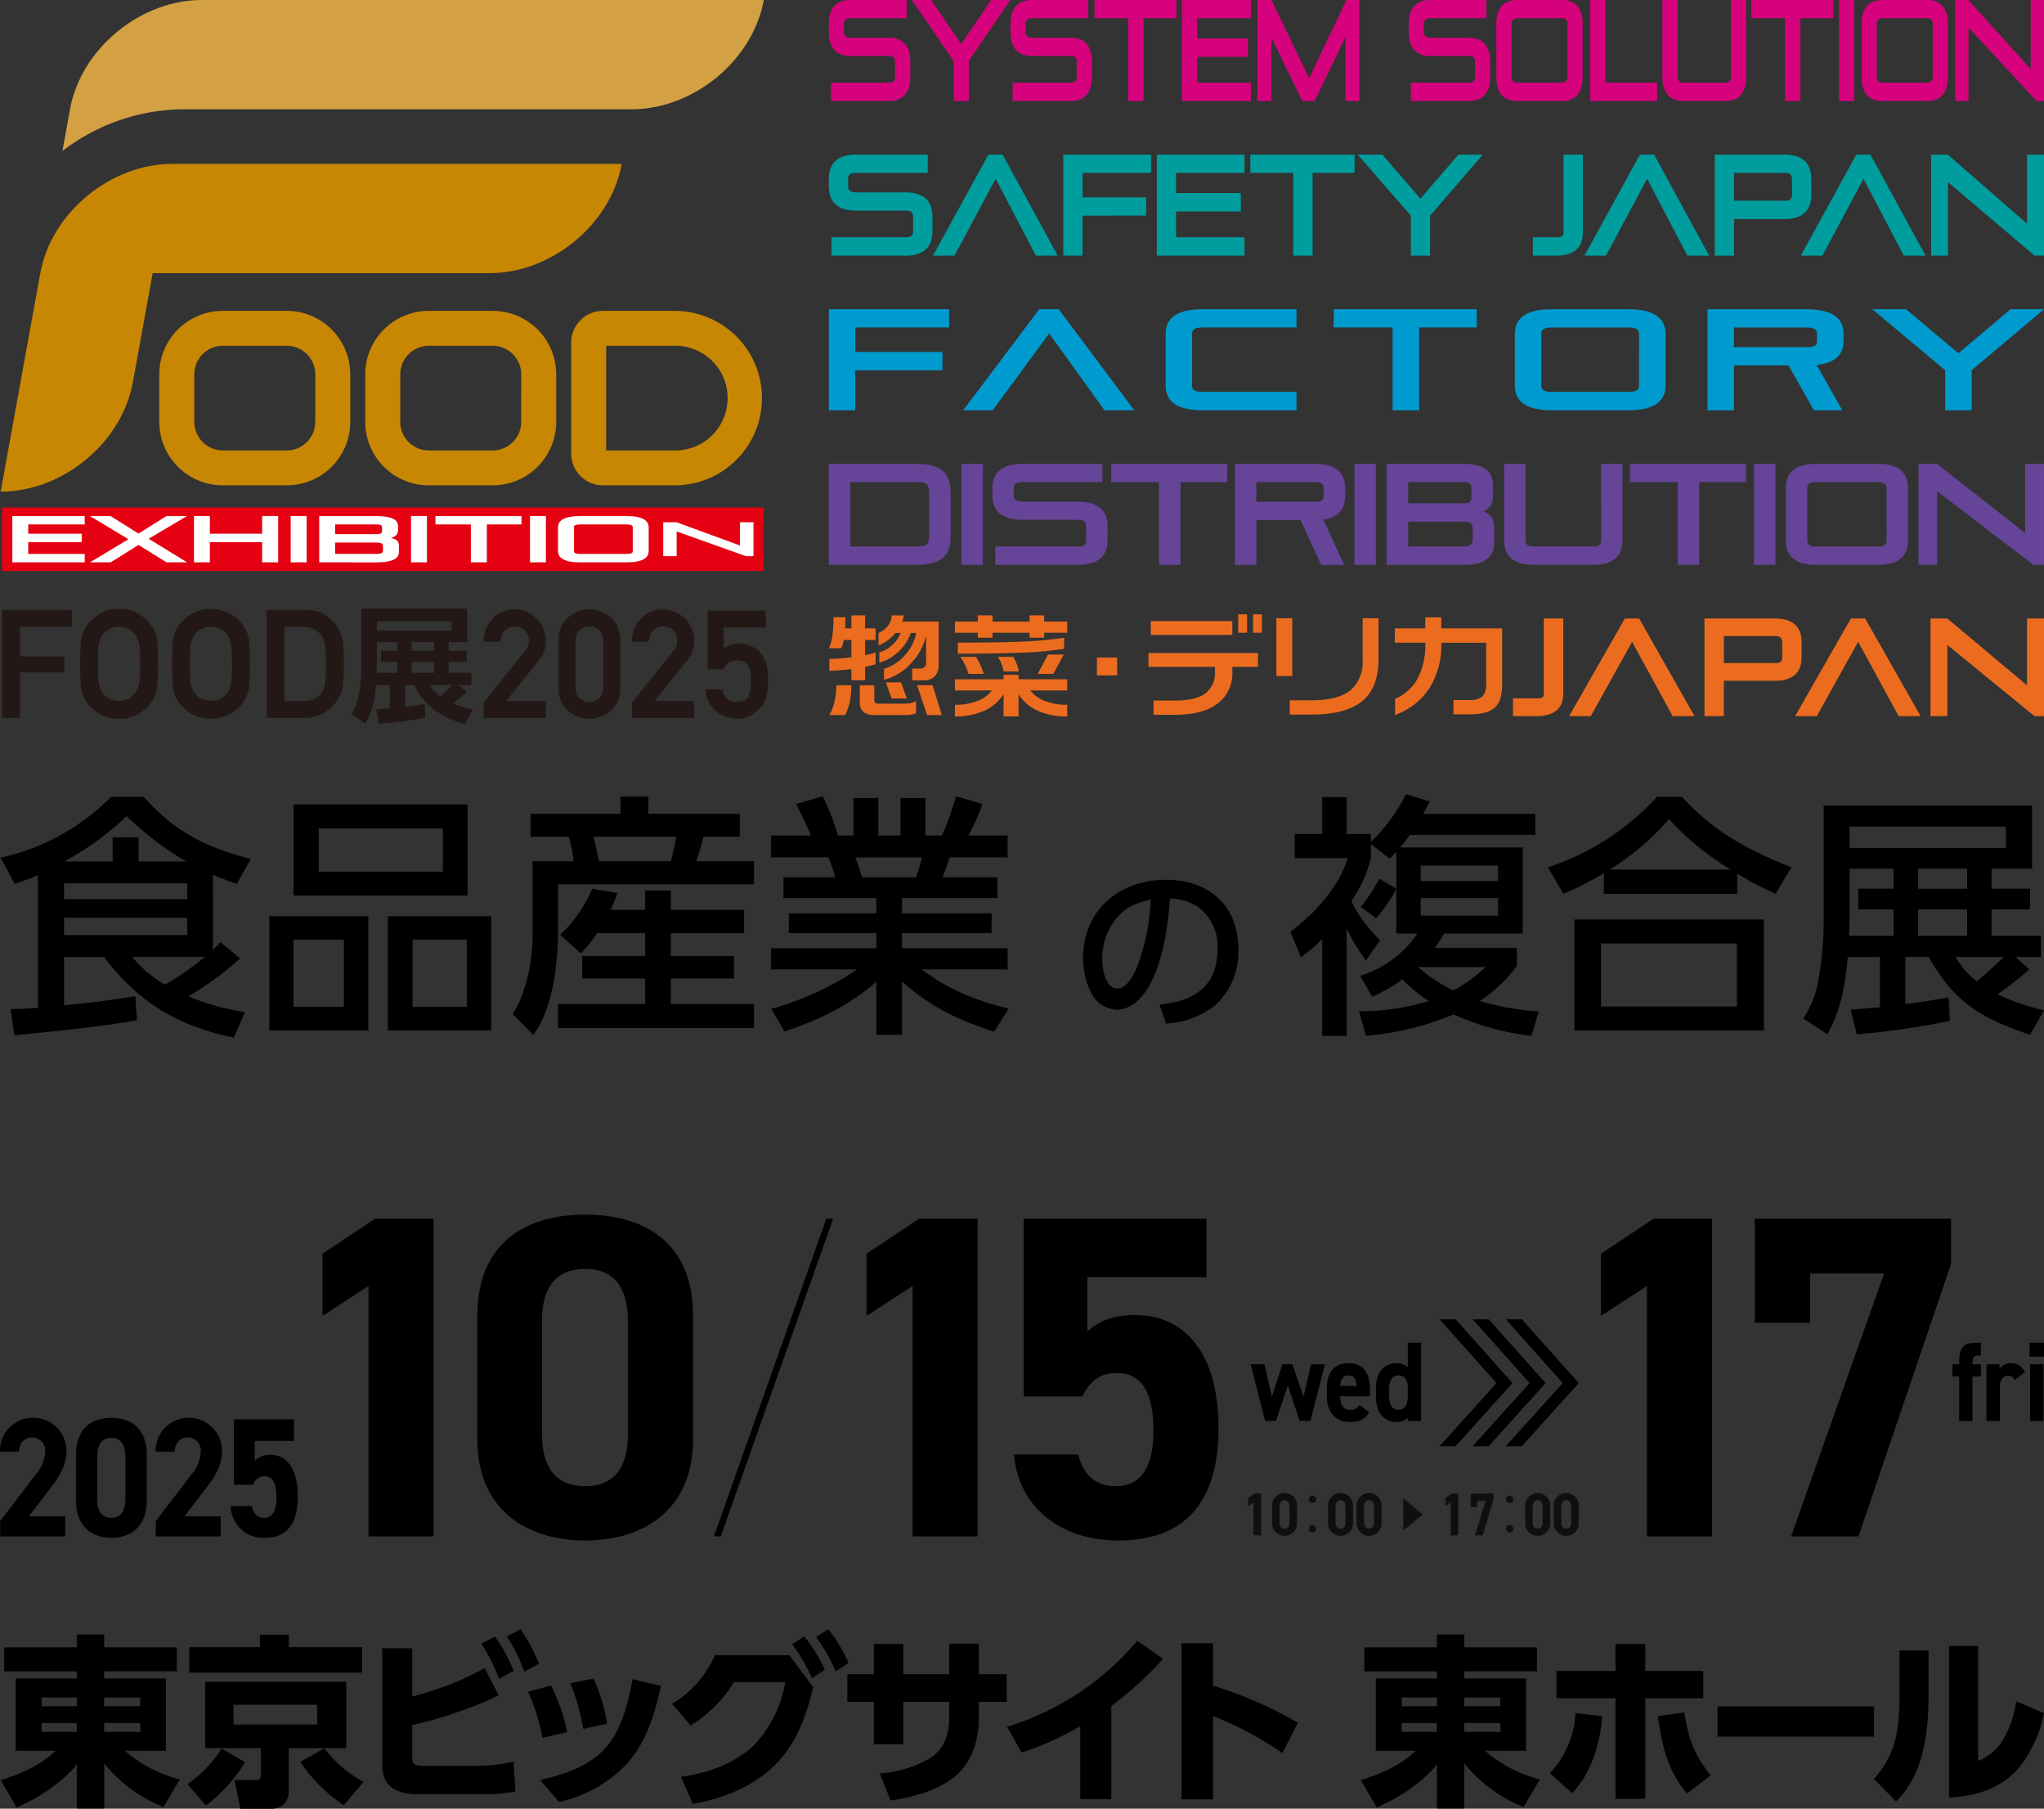 <svg xmlns="http://www.w3.org/2000/svg" xmlns:xlink="http://www.w3.org/1999/xlink" width="350.12" height="309.735" viewBox="0 0 350.12 309.735">
  <rect x="0" y="0" width="350.12" height="309.735" fill="#333333" stroke="none"/>
  <defs>
    <clipPath id="clip-path">
      <rect id="長方形_6213" data-name="長方形 6213" width="350" height="124" fill="none"/>
    </clipPath>
    <clipPath id="clip-path-2">
      <rect id="長方形_6248" data-name="長方形 6248" width="350" height="41.665"/>
    </clipPath>
    <clipPath id="clip-path-3">
      <rect id="長方形_6245" data-name="長方形 6245" width="350.12" height="55.806"/>
    </clipPath>
    <clipPath id="clip-path-4">
      <rect id="長方形_6244" data-name="長方形 6244" width="350.119" height="55.806"/>
    </clipPath>
    <clipPath id="clip-path-5">
      <rect id="長方形_6243" data-name="長方形 6243" width="56.61" height="7.33"/>
    </clipPath>
    <clipPath id="clip-path-6">
      <rect id="長方形_6247" data-name="長方形 6247" width="350" height="30.735"/>
    </clipPath>
  </defs>
  <g id="top_logo_mainLeft" transform="translate(-29.88 -96)">
    <g id="logo" transform="translate(30 96)" clip-path="url(#clip-path)">
      <path id="パス_145739" data-name="パス 145739" d="M220.68,162.562l-.066,1.91h1.075v-2.225h2.348v2.225h1.8v1.988h-1.8v2.6c.6-.12.928-.184.987-.2a5.729,5.729,0,0,0,.813-.256v2.008c-.219.066-.483.138-.79.217s-.644.157-1.009.236v2.3h-2.348v-1.91q-.768.079-1.986.188t-1.788.107v-2.047a32.022,32.022,0,0,0,3.774-.276V166.46h-1.295a4.618,4.618,0,0,1-.461,1.418h-2.106a6.985,6.985,0,0,0,.593-2,21.626,21.626,0,0,0,.2-3.318Zm1.009,11.656a13.476,13.476,0,0,1-.295,2.884,8.162,8.162,0,0,1-.78,2.215h-2.7a7.222,7.222,0,0,0,.856-2.215,12.21,12.21,0,0,0,.351-2.884Zm3.927,0v2.56q0,.591.7.59h4.541a4.655,4.655,0,0,0,1.053-.1,3.534,3.534,0,0,0,.856-.334V179a4.519,4.519,0,0,1-1.864.315h-5.441a2.557,2.557,0,0,1-1.646-.492,1.932,1.932,0,0,1-.681-1.594v-3.013Zm5.023-11.971a1.888,1.888,0,0,1-.059.483,4.925,4.925,0,0,1-.2.581h6.253v7.343a2.728,2.728,0,0,1-.691,2.058,2.542,2.542,0,0,1-1.832.66h-2v-2.008h1.426a.966.966,0,0,0,.669-.247.816.816,0,0,0,.274-.64v-4.745a10.1,10.1,0,0,1-2.611,4.755,9.317,9.317,0,0,1-4.585,2.805V171.4a7.563,7.563,0,0,0,3.642-2.4,7.651,7.651,0,0,0,1.865-3.741h-.944a7.342,7.342,0,0,1-1.909,3.031,7.854,7.854,0,0,1-3.466,2.067v-1.772a5.63,5.63,0,0,0,2.292-1.318,5.036,5.036,0,0,0,1.349-2.008h-.854a7.494,7.494,0,0,1-1.3,1.23,6.616,6.616,0,0,1-1.623.9v-2.107a4.146,4.146,0,0,0,1.635-1.269,2.844,2.844,0,0,0,.625-1.763Zm-.438,11.479.987,2.756H228.6l-1.009-2.756Zm5.4.492,1.579,5.1h-2.523l-1.711-5.1Z" transform="translate(-75.974 -56.869)" fill="#ec6c1f"/>
      <path id="パス_145740" data-name="パス 145740" d="M257.435,162.247v1.064h6.341v-1.064h2.5v1.064h3.95v1.909h-3.95v.848h-2.5v-.848h-6.341v.848h-2.523v-.848h-3.928v-1.909h3.928v-1.064Zm1.887,10.947v-.768h2.567v.768h8.337v1.91h-6.341a5.836,5.836,0,0,0,2.556,1.811,10.3,10.3,0,0,0,3.785.649v1.989a11.861,11.861,0,0,1-5.178-1.025,7.821,7.821,0,0,1-3.158-2.755v3.78h-2.567v-3.8a7.87,7.87,0,0,1-3.138,2.756,11.735,11.735,0,0,1-5.2,1.044v-1.989a10.472,10.472,0,0,0,3.8-.629,5.737,5.737,0,0,0,2.545-1.831h-6.341v-1.91Zm10.377-7.108v1.871a52.963,52.963,0,0,1-6.615.649q-4.113.2-11.595.2v-1.89q7.263,0,11.287-.188a64.828,64.828,0,0,0,6.922-.64m-15.117,3.269a7.846,7.846,0,0,1,.757,1.357,13.671,13.671,0,0,1,.6,1.556h-2.611a14.075,14.075,0,0,0-.582-1.506,8.877,8.877,0,0,0-.845-1.407Zm6.407,0a7.673,7.673,0,0,1,.943,2.5h-2.589a7.2,7.2,0,0,0-.361-1.3,6,6,0,0,0-.648-1.2Zm8.644-.394-1.8,3.308H265.18l1.733-3.308Z" transform="translate(-87.539 -56.869)" fill="#ec6c1f"/>
      <rect id="長方形_6204" data-name="長方形 6204" width="3.467" height="3.052" transform="translate(187.777 112.605)" fill="#ec6c1f"/>
      <path id="パス_145741" data-name="パス 145741" d="M320.65,170.973h-4.388v.885a6.4,6.4,0,0,1-2.373,5.277q-2.55,2.047-7.45,2.047h-3.67v-2.441h3.664q3.575,0,5.21-1.23a4.285,4.285,0,0,0,1.635-3.653v-.885H301.891v-2.363H320.65Zm-4.388-5.475H302.287v-2.362h13.975Zm2.523-.374h-1.515v-3.15h1.515Zm2.544,0h-1.513v-3.15h1.513Z" transform="translate(-105.294 -56.773)" fill="#ec6c1f"/>
      <path id="パス_145742" data-name="パス 145742" d="M338.269,172.908h-2.721V163h2.721Zm14.766-2.836q0,4.843-2.8,7.137T341.56,179.5h-3.73v-2.441h3.8q4.628,0,6.736-1.831a6.491,6.491,0,0,0,1.952-5.178V163h2.721Z" transform="translate(-117.033 -57.134)" fill="#ec6c1f"/>
      <path id="パス_145743" data-name="パス 145743" d="M385.088,174.261q0,2.855-1.283,3.987t-4.29,1.132h-2.765v-2.46h2.787a3.1,3.1,0,0,0,2.172-.61,2.757,2.757,0,0,0,.636-2.049v-7.146h-7.678a13.936,13.936,0,0,1-2.085,7.856,11.919,11.919,0,0,1-5.836,4.524v-2.776a7.812,7.812,0,0,0,3.8-3.346,12.6,12.6,0,0,0,1.382-6.26H366.7v-2.46h5.221v-1.888h2.743v1.89h10.421Z" transform="translate(-127.9 -57.05)" fill="#ec6c1f"/>
      <path id="パス_145744" data-name="パス 145744" d="M397.788,179.794v-3.04H401.8c.876,0,1.263-.047,1.263-.807V163.073H406.4v12.873c0,2.352-1.344,3.848-4.6,3.848Z" transform="translate(-138.742 -57.158)" fill="#ec6c1f"/>
      <path id="パス_145745" data-name="パス 145745" d="M430.284,179.794l-6.942-12.731-7.085,12.731h-3.705l9.549-16.721h2.443l9.488,16.721Z" transform="translate(-143.891 -57.158)" fill="#ec6c1f"/>
      <path id="パス_145746" data-name="パス 145746" d="M451.467,173.738v6.057h-3.319V163.074H460.18c3.339,0,4.6,1.639,4.6,4.037V169.7c0,2.4-1.262,4.038-4.6,4.038Zm10-6.555c0-.641-.325-1.093-.977-1.093h-9.019V170.7h9.039a.861.861,0,0,0,.957-.974Z" transform="translate(-156.306 -57.158)" fill="#ec6c1f"/>
      <path id="パス_145747" data-name="パス 145747" d="M489.733,179.794l-6.942-12.731-7.085,12.731H472l9.549-16.721h2.443l9.488,16.721Z" transform="translate(-164.625 -57.158)" fill="#ec6c1f"/>
      <path id="パス_145748" data-name="パス 145748" d="M525.412,179.794,510.489,167.61v12.185H507.6V163.073h2.871l13.661,11.448V163.073h2.911v16.721Z" transform="translate(-177.042 -57.158)" fill="#ec6c1f"/>
      <path id="パス_145749" data-name="パス 145749" d="M217.827,139.6V122.3H232.71c4.6,0,5.991,1.7,5.991,5.112v7.248c0,3.246-1.4,4.942-5.991,4.942Zm17.182-12.19c0-1.7-.475-1.989-2.3-1.989H221.5v11.034H232.71c1.824,0,2.3-.3,2.3-1.845Z" transform="translate(-75.974 -42.867)" fill="#664497"/>
      <rect id="長方形_6205" data-name="長方形 6205" width="3.668" height="17.301" transform="translate(164.562 79.436)" fill="#664497"/>
      <path id="パス_145750" data-name="パス 145750" d="M261.348,139.6v-3.148h14.1c1.035,0,1.439-.195,1.439-1.029v-2.482c0-.787-.427-1.056-1.439-1.056h-9.481c-3.715,0-5.135-1.7-5.135-4.2v-1.18c0-2.509,1.42-4.2,5.135-4.2h13.713v3.121H265.965c-.967,0-1.464.269-1.464,1.056v1.231c0,.735.427,1.054,1.464,1.054h9.481c3.715,0,5.132,1.7,5.132,4.2v2.41c0,2.506-1.418,4.228-5.132,4.228Z" transform="translate(-90.973 -42.868)" fill="#664497"/>
      <path id="パス_145751" data-name="パス 145751" d="M300.283,139.6V125.425h-8.175V122.3h19.863v3.121h-7.994V139.6Z" transform="translate(-101.882 -42.868)" fill="#664497"/>
      <path id="パス_145752" data-name="パス 145752" d="M339.408,139.6l-3.536-7.691h-7.565V139.6h-3.672V122.3h13.78c3.694,0,5.112,1.7,5.112,4.177v1.253c0,2.065-.9,3.711-3.737,4.128l3.557,7.742Zm.427-13.172c0-.688-.5-1.007-1.42-1.007H328.307v3.367h10.108c.968,0,1.42-.2,1.42-1.033Z" transform="translate(-113.227 -42.868)" fill="#664497"/>
      <rect id="長方形_6206" data-name="長方形 6206" width="3.668" height="17.301" transform="translate(231.882 79.436)" fill="#664497"/>
      <path id="パス_145753" data-name="パス 145753" d="M364.578,139.6V122.3H377.8c3.6,0,4.976,1.424,4.976,3.733v1.575a2.79,2.79,0,0,1-1.666,2.876c.968.271,1.868.907,1.868,2.8v2.58c0,1.967-1.127,3.736-5.134,3.736Zm14.5-13.1c0-.834-.36-1.081-1.283-1.081h-9.549v3.636H377.8c1.036,0,1.283-.294,1.283-1.253Zm.226,7c0-.931-.428-1.3-1.509-1.3h-9.549v4.256h9.593c.992,0,1.465-.347,1.465-1.231Z" transform="translate(-127.159 -42.868)" fill="#664497"/>
      <path id="パス_145754" data-name="パス 145754" d="M412.062,122.3h3.67v13.123c0,2.48-1.395,4.178-5.089,4.178H400.534c-3.693,0-5.09-1.7-5.09-4.178V122.3h3.67v13.145c0,.714.5,1.007,1.42,1.007h10.109c.924,0,1.419-.293,1.419-1.007Z" transform="translate(-137.924 -42.868)" fill="#664497"/>
      <path id="パス_145755" data-name="パス 145755" d="M436.731,139.6V125.425h-8.173V122.3h19.861v3.121h-7.993V139.6Z" transform="translate(-149.473 -42.868)" fill="#664497"/>
      <rect id="長方形_6207" data-name="長方形 6207" width="3.669" height="17.301" transform="translate(300.322 79.436)" fill="#664497"/>
      <path id="パス_145756" data-name="パス 145756" d="M474.644,139.6c-3.692,0-5.089-1.7-5.089-4.177v-8.946c0-2.482,1.4-4.177,5.089-4.177h10.741c3.694,0,5.091,1.7,5.091,4.177v8.946c0,2.48-1.4,4.177-5.091,4.177ZM486.8,126.432c0-.688-.494-1.007-1.418-1.007H474.644c-.923,0-1.42.32-1.42,1.007v9.017c0,.714.5,1.011,1.42,1.011h10.741c.925,0,1.418-.3,1.418-1.011Z" transform="translate(-163.773 -42.868)" fill="#664497"/>
      <path id="パス_145757" data-name="パス 145757" d="M524.134,139.6,507.629,127V139.6h-3.2V122.3H507.6l15.111,11.845V122.3h3.219v17.3Z" transform="translate(-175.937 -42.868)" fill="#664497"/>
      <path id="パス_145758" data-name="パス 145758" d="M218.291,58.067V54.921h12.671c.931,0,1.3-.2,1.3-1.033V51.408c0-.786-.385-1.056-1.3-1.056H222.44c-3.339,0-4.615-1.7-4.615-4.2v-1.18c0-2.507,1.275-4.2,4.615-4.2h12.328v3.121H222.44c-.87,0-1.315.27-1.315,1.057v1.228c0,.737.384,1.057,1.315,1.057h8.522c3.34,0,4.615,1.695,4.615,4.2v2.41c0,2.505-1.275,4.226-4.615,4.226Z" transform="translate(-75.974 -14.289)" fill="#009d9e"/>
      <path id="パス_145759" data-name="パス 145759" d="M262.857,58.067l-6.9-13.172-7.044,13.172h-3.684l9.493-17.3h2.43l9.432,17.3Z" transform="translate(-85.531 -14.289)" fill="#009d9e"/>
      <path id="パス_145760" data-name="パス 145760" d="M282.8,51.212v6.855h-3.3v-17.3H294.52v3.121H282.8v4.2h10.889v3.121Z" transform="translate(-97.485 -14.289)" fill="#009d9e"/>
      <path id="パス_145761" data-name="パス 145761" d="M304.1,58.067v-17.3h15.018v3.121H307.4v3.464h11.092V50.5H307.4v4.424h11.719v3.145Z" transform="translate(-106.066 -14.289)" fill="#009d9e"/>
      <path id="パス_145762" data-name="パス 145762" d="M336.038,58.067V43.889H328.69V40.767h17.853v3.121h-7.186V58.067Z" transform="translate(-114.641 -14.289)" fill="#009d9e"/>
      <path id="パス_145763" data-name="パス 145763" d="M366.039,58.067V51.212l-9.109-10.445h4.21l6.538,7.543,6.517-7.543h4.17l-9.027,10.445v6.855Z" transform="translate(-124.491 -14.289)" fill="#009d9e"/>
      <path id="パス_145764" data-name="パス 145764" d="M403.019,58.067V54.921h3.987c.871,0,1.256-.05,1.256-.837V40.767h3.319V54.085c0,2.434-1.336,3.982-4.575,3.982Z" transform="translate(-140.566 -14.289)" fill="#009d9e"/>
      <path id="パス_145765" data-name="パス 145765" d="M434.213,58.067l-6.9-13.172-7.044,13.172h-3.684l9.493-17.3h2.43l9.432,17.3Z" transform="translate(-145.297 -14.289)" fill="#009d9e"/>
      <path id="パス_145766" data-name="パス 145766" d="M454.156,51.8v6.266h-3.3v-17.3h11.962c3.32,0,4.574,1.7,4.574,4.178v2.677c0,2.483-1.254,4.178-4.574,4.178Zm9.938-6.781c0-.664-.324-1.131-.972-1.131h-8.967v4.767h8.986c.648,0,.952-.368.952-1.007Z" transform="translate(-157.251 -14.289)" fill="#009d9e"/>
      <path id="パス_145767" data-name="パス 145767" d="M491.129,58.067l-6.9-13.172-7.044,13.172H473.5l9.493-17.3h2.43l9.432,17.3Z" transform="translate(-165.148 -14.289)" fill="#009d9e"/>
      <path id="パス_145768" data-name="パス 145768" d="M525.483,58.067,510.646,45.462V58.067h-2.875v-17.3h2.854l13.582,11.845V40.767H527.1v17.3Z" transform="translate(-177.102 -14.289)" fill="#009d9e"/>
      <path id="パス_145769" data-name="パス 145769" d="M218.194,17.3V14.152h9.962c.731,0,1.019-.194,1.019-1.032V10.639c0-.787-.3-1.057-1.019-1.057h-6.7c-2.628,0-3.629-1.7-3.629-4.2V4.2c0-2.509,1-4.2,3.629-4.2h9.691V3.12h-9.691c-.684,0-1.036.271-1.036,1.057V5.406c0,.737.3,1.055,1.036,1.055h6.7c2.626,0,3.629,1.7,3.629,4.2v2.41c0,2.506-1,4.227-3.629,4.227Z" transform="translate(-75.975)" fill="#d6027d"/>
      <path id="パス_145770" data-name="パス 145770" d="M246.827,17.3V10.443L239.664,0h3.311l5.141,7.541L253.24,0h3.278l-7.1,10.443V17.3Z" transform="translate(-83.591 0)" fill="#d6027d"/>
      <path id="パス_145771" data-name="パス 145771" d="M265.974,17.3V14.152h9.964c.731,0,1.019-.194,1.019-1.032V10.639c0-.787-.3-1.057-1.019-1.057h-6.7c-2.627,0-3.629-1.7-3.629-4.2V4.2c0-2.509,1-4.2,3.629-4.2h9.693V3.12h-9.693c-.684,0-1.034.271-1.034,1.057V5.406c0,.737.3,1.055,1.034,1.055h6.7c2.624,0,3.627,1.7,3.627,4.2v2.41c0,2.506-1,4.227-3.627,4.227Z" transform="translate(-92.64)" fill="#d6027d"/>
      <path id="パス_145772" data-name="パス 145772" d="M293.491,17.3V3.12h-5.775V0h14.034V3.12H296.1V17.3Z" transform="translate(-100.35 0)" fill="#d6027d"/>
      <path id="パス_145773" data-name="パス 145773" d="M310.7,17.3V0h11.808V3.12H313.3V6.585h8.72V9.729H313.3v4.424h9.213V17.3Z" transform="translate(-108.367 0)" fill="#d6027d"/>
      <path id="パス_145774" data-name="パス 145774" d="M345.617,17.3V6.387L340.363,17.3h-2.131L332.948,6.412V17.3h-2.4V0h2.418l6.446,13.391L345.806,0h2.212V17.3Z" transform="translate(-115.289 0)" fill="#d6027d"/>
      <path id="パス_145775" data-name="パス 145775" d="M370.716,17.3V14.152h9.964c.731,0,1.019-.194,1.019-1.032V10.639c0-.787-.3-1.057-1.019-1.057h-6.7c-2.628,0-3.629-1.7-3.629-4.2V4.2c0-2.509,1-4.2,3.629-4.2h9.693V3.12H373.98c-.684,0-1.034.271-1.034,1.057V5.406c0,.737.3,1.055,1.034,1.055h6.7c2.624,0,3.627,1.7,3.627,4.2v2.41c0,2.506-1,4.227-3.627,4.227Z" transform="translate(-129.172)" fill="#d6027d"/>
      <path id="パス_145776" data-name="パス 145776" d="M397,17.3c-2.61,0-3.6-1.7-3.6-4.177V4.178C393.4,1.693,394.387,0,397,0h7.59c2.611,0,3.6,1.693,3.6,4.178v8.944c0,2.482-.986,4.177-3.6,4.177Zm8.591-13.172a.888.888,0,0,0-1-1.007H397a.888.888,0,0,0-1,1.007v9.017a.877.877,0,0,0,1,1.009h7.59a.878.878,0,0,0,1-1.009Z" transform="translate(-137.211)" fill="#d6027d"/>
      <path id="パス_145777" data-name="パス 145777" d="M418.046,17.3V0h2.626V14.153h8.864V17.3Z" transform="translate(-145.807 0)" fill="#d6027d"/>
      <path id="パス_145778" data-name="パス 145778" d="M448.837,0h2.592V13.122c0,2.484-.984,4.177-3.595,4.177H440.69c-2.61,0-3.6-1.693-3.6-4.177V0h2.6V13.144a.877.877,0,0,0,1,1.008h7.145a.878.878,0,0,0,1-1.008Z" transform="translate(-152.45)" fill="#d6027d"/>
      <path id="パス_145779" data-name="パス 145779" d="M466.272,17.3V3.12H460.5V0h14.036V3.12h-5.648V17.3Z" transform="translate(-160.613 0)" fill="#d6027d"/>
      <rect id="長方形_6208" data-name="長方形 6208" width="2.594" height="17.299" transform="translate(314.89)" fill="#d6027d"/>
      <path id="パス_145780" data-name="パス 145780" d="M493.067,17.3c-2.61,0-3.6-1.7-3.6-4.177V4.178c0-2.484.986-4.178,3.6-4.178h7.591c2.61,0,3.6,1.693,3.6,4.178v8.944c0,2.482-.987,4.177-3.6,4.177ZM501.66,4.127a.888.888,0,0,0-1-1.007h-7.591a.889.889,0,0,0-1,1.007v9.017a.878.878,0,0,0,1,1.009h7.591a.878.878,0,0,0,1-1.009Z" transform="translate(-170.719)" fill="#d6027d"/>
      <path id="パス_145781" data-name="パス 145781" d="M528.042,17.3,516.377,4.693V17.3h-2.261V0h2.244l10.679,11.845V0h2.275V17.3Z" transform="translate(-179.315 0)" fill="#d6027d"/>
      <path id="パス_145782" data-name="パス 145782" d="M222.352,91.982v6.853h-4.527v-17.3h20.6v3.121H222.352v4.2h14.94v3.123Z" transform="translate(-75.974 -28.579)" fill="#009bce"/>
      <path id="パス_145783" data-name="パス 145783" d="M277.362,98.835l-9.469-13.17-9.663,13.17h-5.056l13.025-17.3h3.334l12.942,17.3Z" transform="translate(-88.303 -28.579)" fill="#009bce"/>
      <path id="パス_145784" data-name="パス 145784" d="M312.7,98.835c-4.553,0-6.277-1.693-6.277-4.177V85.713c0-2.485,1.724-4.177,6.277-4.177h16.135v3.121H312.7c-1.138,0-1.75.318-1.75,1.007V94.68c0,.716.612,1.009,1.75,1.009h16.135v3.146Z" transform="translate(-106.875 -28.579)" fill="#009bce"/>
      <path id="パス_145785" data-name="パス 145785" d="M360.712,98.835V84.657h-10.08V81.536h24.494v3.121h-9.858V98.835Z" transform="translate(-122.294 -28.579)" fill="#009bce"/>
      <path id="パス_145786" data-name="パス 145786" d="M404.547,98.836c-4.553,0-6.275-1.7-6.275-4.177V85.716c0-2.484,1.722-4.179,6.275-4.179h13.246c4.555,0,6.276,1.7,6.276,4.179v8.943c0,2.482-1.721,4.177-6.276,4.177Zm15-13.17c0-.689-.608-1.007-1.75-1.007H404.547c-1.138,0-1.747.318-1.747,1.007v9.017c0,.714.608,1.009,1.747,1.009h13.246c1.142,0,1.75-.294,1.75-1.009Z" transform="translate(-138.91 -28.579)" fill="#009bce"/>
      <path id="パス_145787" data-name="パス 145787" d="M467.177,98.836l-4.359-7.69h-9.331v7.69H448.96v-17.3h16.994c4.554,0,6.306,1.7,6.306,4.179v1.251c0,2.065-1.112,3.711-4.609,4.128l4.387,7.741Zm.527-13.17c0-.689-.61-1.007-1.75-1.007H453.487v3.365h12.467c1.194,0,1.75-.195,1.75-1.033Z" transform="translate(-156.589 -28.579)" fill="#009bce"/>
      <path id="パス_145788" data-name="パス 145788" d="M504.789,98.835V91.982l-12.5-10.446h5.778l8.971,7.541,8.938-7.541H521.7L509.316,91.982v6.853Z" transform="translate(-171.703 -28.579)" fill="#009bce"/>
      <rect id="長方形_6209" data-name="長方形 6209" width="130.477" height="10.863" transform="translate(0.23 86.908)" fill="#e50012"/>
      <path id="パス_145789" data-name="パス 145789" d="M87.139,43.208H29.418c-10.627,0-20.758,8.377-22.632,18.709l-1.7,9.355-1.7,9.355L0,99.336c10.627,0,20.758-8.376,22.632-18.709l1.7-9.355,1.7-9.355H83.746c10.625,0,20.76-8.375,22.634-18.708Z" transform="translate(0 -15.145)" fill="#c88703"/>
      <path id="パス_145790" data-name="パス 145790" d="M36.779,18.709h76.96c10.626,0,20.76-8.377,22.633-18.709h-96.2C29.546,0,19.413,8.376,17.539,18.709l-1.3,7.152a34.516,34.516,0,0,1,20.536-7.152" transform="translate(-5.665)" fill="#d3a144"/>
      <path id="パス_145791" data-name="パス 145791" d="M63.535,81.969H52.607A10.877,10.877,0,0,0,41.715,92.833v8.147a10.878,10.878,0,0,0,10.892,10.864H63.535A10.878,10.878,0,0,0,74.427,100.98V92.833A10.877,10.877,0,0,0,63.535,81.969m4.9,19.011a4.9,4.9,0,0,1-4.9,4.889H52.607a4.9,4.9,0,0,1-4.9-4.889V92.833a4.9,4.9,0,0,1,4.9-4.889H63.535a4.9,4.9,0,0,1,4.9,4.889Z" transform="translate(-14.549 -28.731)" fill="#c88703"/>
      <path id="パス_145792" data-name="パス 145792" d="M117.709,81.969H106.782A10.877,10.877,0,0,0,95.89,92.833v8.147a10.879,10.879,0,0,0,10.892,10.864h10.927A10.879,10.879,0,0,0,128.6,100.98V92.833a10.877,10.877,0,0,0-10.893-10.864m4.9,19.011a4.9,4.9,0,0,1-4.9,4.889H106.782a4.9,4.9,0,0,1-4.9-4.889V92.833a4.9,4.9,0,0,1,4.9-4.889h10.927a4.9,4.9,0,0,1,4.9,4.889Z" transform="translate(-33.445 -28.731)" fill="#c88703"/>
      <path id="パス_145793" data-name="パス 145793" d="M167.8,81.969H155.509a5.44,5.44,0,0,0-5.447,5.431v19.011a5.438,5.438,0,0,0,5.447,5.431H167.8a14.936,14.936,0,1,0,0-29.873m0,23.9H156.053V87.944H167.8a8.963,8.963,0,1,1,0,17.925" transform="translate(-52.339 -28.731)" fill="#c88703"/>
      <path id="パス_145794" data-name="パス 145794" d="M3.058,143.994v-7.922h12.4v1.43H5.782v1.585h9.157v1.441H5.782v2.026h9.675v1.441Z" transform="translate(-1.066 -47.694)" fill="#fff"/>
      <path id="パス_145795" data-name="パス 145795" d="M36.586,143.994l-4.795-2.982-4.763,2.982H23.47l6.6-3.961-6.6-3.961h3.542l4.779,2.994,4.779-2.994h3.509l-6.55,3.882,6.584,4.04Z" transform="translate(-8.186 -47.694)" fill="#fff"/>
      <path id="パス_145796" data-name="パス 145796" d="M62.516,143.994v-3.466H53.559v3.466H50.835v-7.922h2.724v3.015h8.957v-3.015h2.74v7.922Z" transform="translate(-17.73 -47.694)" fill="#fff"/>
      <rect id="長方形_6210" data-name="長方形 6210" width="2.724" height="7.922" transform="translate(49.674 88.378)" fill="#fff"/>
      <path id="パス_145797" data-name="パス 145797" d="M83.776,143.995v-7.922h9.81c2.673,0,3.692.651,3.692,1.711v.72c0,.764-.552,1.136-1.237,1.317.718.123,1.386.416,1.386,1.283v1.181c0,.9-.836,1.711-3.81,1.711Zm10.762-6c0-.382-.268-.494-.952-.494H86.5v1.665h7.086c.767,0,.952-.134.952-.573ZM94.7,141.2c0-.426-.317-.6-1.118-.6H86.5v1.947h7.118c.735,0,1.086-.157,1.086-.562Z" transform="translate(-29.22 -47.694)" fill="#fff"/>
      <rect id="長方形_6211" data-name="長方形 6211" width="2.724" height="7.922" transform="translate(70.288 88.378)" fill="#fff"/>
      <path id="パス_145798" data-name="パス 145798" d="M120.418,143.994V137.5h-6.065v-1.43H129.09v1.43h-5.932v6.492Z" transform="translate(-39.884 -47.694)" fill="#fff"/>
      <rect id="長方形_6212" data-name="長方形 6212" width="2.724" height="7.922" transform="translate(90.668 88.378)" fill="#fff"/>
      <path id="パス_145799" data-name="パス 145799" d="M150.375,143.995c-2.742,0-3.777-.776-3.777-1.913v-4.1c0-1.137,1.035-1.913,3.777-1.913h7.97c2.74,0,3.776.776,3.776,1.913v4.1c0,1.137-1.035,1.913-3.776,1.913Zm9.022-6.032c0-.315-.367-.461-1.052-.461h-7.97c-.686,0-1.053.146-1.053.461v4.129c0,.327.367.462,1.053.462h7.97c.684,0,1.052-.134,1.052-.462Z" transform="translate(-51.131 -47.694)" fill="#fff"/>
      <path id="パス_145800" data-name="パス 145800" d="M188.433,143.508l-11.867-4.233v4.233h-2.3V137.7h2.283l10.862,3.978V137.7h2.315v5.81Z" transform="translate(-60.781 -48.264)" fill="#fff"/>
      <path id="パス_145801" data-name="パス 145801" d="M.517,179.29a.135.135,0,0,1-.152-.152V160.927a.135.135,0,0,1,.152-.153H12.181a.135.135,0,0,1,.153.153v2.621a.135.135,0,0,1-.153.153H3.43v5.052h7.439a.135.135,0,0,1,.152.153v2.449a.135.135,0,0,1-.152.153H3.43v7.632a.135.135,0,0,1-.153.152Z" transform="translate(-0.127 -56.352)" fill="#231815"/>
      <path id="パス_145802" data-name="パス 145802" d="M20.912,169.956q0-1.665.047-2.719a14.325,14.325,0,0,1,.128-1.538,5.5,5.5,0,0,1,.254-.927,6.248,6.248,0,0,1,.406-.877h-.012a6.883,6.883,0,0,1,2.134-2.288,6.215,6.215,0,0,1,3.709-1.067,6.171,6.171,0,0,1,3.683,1.067,7.171,7.171,0,0,1,2.167,2.288,5.89,5.89,0,0,1,.637,1.8,12.518,12.518,0,0,1,.13,1.538q.044,1.054.044,2.719a31.993,31.993,0,0,1-.174,4.269,5.9,5.9,0,0,1-.249.94,6.337,6.337,0,0,1-.376.852,7.122,7.122,0,0,1-2.18,2.287,6.251,6.251,0,0,1-3.683,1.055,6.3,6.3,0,0,1-3.709-1.055,6.724,6.724,0,0,1-2.134-2.287h.012a6.423,6.423,0,0,1-.406-.87,5.3,5.3,0,0,1-.254-.922,14.354,14.354,0,0,1-.128-1.544q-.047-1.061-.047-2.725m3.065,0q0,1.384.037,2.279a7.9,7.9,0,0,0,.137,1.327,4.388,4.388,0,0,0,.287.781,3.658,3.658,0,0,0,.415.679,3.443,3.443,0,0,0,1.086.907,3.728,3.728,0,0,0,3.255,0,3.63,3.63,0,0,0,1.775-2.367,19.18,19.18,0,0,0,.2-3.606q0-1.384-.051-2.279a8.118,8.118,0,0,0-.153-1.314,3.9,3.9,0,0,0-.268-.794,3.381,3.381,0,0,0-.421-.692,3.232,3.232,0,0,0-.466-.47,3.148,3.148,0,0,0-.619-.4,3.929,3.929,0,0,0-.753-.279,3.377,3.377,0,0,0-.868-.108,3.283,3.283,0,0,0-1.634.381,3.823,3.823,0,0,0-1.086.876,3.35,3.35,0,0,0-.421.692,4.555,4.555,0,0,0-.281.794,7.925,7.925,0,0,0-.137,1.333q-.037.9-.037,2.26" transform="translate(-7.294 -56.27)" fill="#231815"/>
      <path id="パス_145803" data-name="パス 145803" d="M45.071,169.956q0-1.665.047-2.719a14.324,14.324,0,0,1,.128-1.538,5.494,5.494,0,0,1,.254-.927,6.247,6.247,0,0,1,.406-.877h-.012a6.883,6.883,0,0,1,2.134-2.288,6.933,6.933,0,0,1,7.391,0,7.171,7.171,0,0,1,2.167,2.288,5.89,5.89,0,0,1,.637,1.8,12.519,12.519,0,0,1,.13,1.538q.044,1.054.044,2.719a31.992,31.992,0,0,1-.174,4.269,5.9,5.9,0,0,1-.249.94,6.336,6.336,0,0,1-.376.852,7.122,7.122,0,0,1-2.18,2.287,7,7,0,0,1-7.391,0,6.724,6.724,0,0,1-2.134-2.287h.012a6.422,6.422,0,0,1-.406-.87,5.3,5.3,0,0,1-.254-.922,14.353,14.353,0,0,1-.128-1.544q-.047-1.061-.047-2.725m3.065,0q0,1.384.037,2.279a7.9,7.9,0,0,0,.137,1.327,4.388,4.388,0,0,0,.287.781,3.658,3.658,0,0,0,.415.679,3.443,3.443,0,0,0,1.086.907,3.728,3.728,0,0,0,3.255,0,3.63,3.63,0,0,0,1.775-2.367,19.181,19.181,0,0,0,.2-3.606q0-1.384-.051-2.279a8.118,8.118,0,0,0-.153-1.314,3.9,3.9,0,0,0-.268-.794,3.381,3.381,0,0,0-.421-.692,3.232,3.232,0,0,0-.466-.47,3.148,3.148,0,0,0-.619-.4,3.929,3.929,0,0,0-.753-.279,3.377,3.377,0,0,0-.868-.108A3.283,3.283,0,0,0,50.1,164a3.823,3.823,0,0,0-1.086.876,3.35,3.35,0,0,0-.421.692,4.555,4.555,0,0,0-.281.794,7.925,7.925,0,0,0-.137,1.333q-.037.9-.037,2.26" transform="translate(-15.72 -56.27)" fill="#231815"/>
      <path id="パス_145804" data-name="パス 145804" d="M70.084,179.29a.135.135,0,0,1-.152-.153v-18.21a.135.135,0,0,1,.152-.153h6.386a6.15,6.15,0,0,1,5.674,3.139,9.5,9.5,0,0,1,.559,1.156A4.8,4.8,0,0,1,83,166.137a31.958,31.958,0,0,1,.152,3.9,25.211,25.211,0,0,1-.216,4.142,5.433,5.433,0,0,1-.305,1.035,5.575,5.575,0,0,1-.534,1V176.2a6.872,6.872,0,0,1-2.29,2.2,6.717,6.717,0,0,1-3.511.89ZM73,163.7v12.683h3.167a3.438,3.438,0,0,0,3.789-2.932,11.268,11.268,0,0,0,.1-1.225q.032-.819.032-2.089,0-1.231-.035-2.057t-.1-1.307a3.585,3.585,0,0,0-.649-1.613,3.664,3.664,0,0,0-3.134-1.46Z" transform="translate(-24.391 -56.352)" fill="#231815"/>
      <path id="パス_145805" data-name="パス 145805" d="M112.026,174.643a12.9,12.9,0,0,1-2.391,2.082,21.322,21.322,0,0,0,3.456,1.063l-1.391,2.471a16.884,16.884,0,0,1-5.435-2.58,11.469,11.469,0,0,1-3.217-4.1h-1.587v3.708c1.131-.108,2.24-.26,3.369-.477l.087,2.341a61.033,61.033,0,0,1-7.957,1.063l-.456-2.536c.783,0,1.566-.066,2.326-.131v-3.968H96.439a14.949,14.949,0,0,1-1.782,6.613L92.265,178.5a9.723,9.723,0,0,0,1.261-3.253A28.367,28.367,0,0,0,93.961,170v-9.5h18.131v5.7h-3.174v1.5H112v1.908h-3.087v1.865h3.891v2.1h-2.217Zm-15.413-8.434v3.86c0,.477-.022.932-.044,1.409h3.522v-1.865H97.309v-1.908h2.783v-1.5Zm0-1.995h12.8v-1.561h-12.8Zm5.957,3.491h3.847v-1.5H102.57Zm0,3.773h3.847v-1.865H102.57Zm3.152,2.1a7.362,7.362,0,0,0,1.739,1.93,13.847,13.847,0,0,0,1.978-1.93Z" transform="translate(-32.18 -56.259)" fill="#231815"/>
      <path id="パス_145806" data-name="パス 145806" d="M127.191,179.266a.135.135,0,0,1-.153-.153v-2.478l7.133-8.907v.013a2.659,2.659,0,0,0,.509-.909,2.987,2.987,0,0,0,.115-.807,2.563,2.563,0,0,0-.637-1.652,2.124,2.124,0,0,0-1.719-.762,2.456,2.456,0,0,0-1.721.67,2.173,2.173,0,0,0-.541.777,3.472,3.472,0,0,0-.235,1.016.126.126,0,0,1-.045.1.161.161,0,0,1-.108.038h-2.6a.135.135,0,0,1-.153-.152,5.282,5.282,0,0,1,1.541-3.794,4.98,4.98,0,0,1,3.668-1.561,5.285,5.285,0,0,1,3.885,1.576h-.012a5.128,5.128,0,0,1,1.567,3.763,5.39,5.39,0,0,1-.281,1.767,5.026,5.026,0,0,1-.84,1.513v-.012q-.728.915-1.427,1.793t-1.4,1.748l-1.4,1.743q-.7.87-1.426,1.785h6.624a.135.135,0,0,1,.153.153v2.578a.135.135,0,0,1-.153.153Z" transform="translate(-44.309 -56.329)" fill="#231815"/>
      <path id="パス_145807" data-name="パス 145807" d="M146.7,166.071a4.92,4.92,0,0,1,1.618-3.953,5.412,5.412,0,0,1,3.68-1.411,5.3,5.3,0,0,1,1.955.363,6.057,6.057,0,0,1,1.726,1.048,4.64,4.64,0,0,1,1.216,1.7,5.78,5.78,0,0,1,.414,2.256v8a4.926,4.926,0,0,1-1.63,3.953,5.542,5.542,0,0,1-7.361,0,4.92,4.92,0,0,1-1.618-3.953Zm7.7.158a2.7,2.7,0,0,0-.653-1.925,2.538,2.538,0,0,0-3.483,0,2.712,2.712,0,0,0-.647,1.925v7.687a2.708,2.708,0,0,0,.647,1.932,2.554,2.554,0,0,0,3.483,0,2.693,2.693,0,0,0,.653-1.932Z" transform="translate(-51.168 -56.329)" fill="#231815"/>
      <path id="パス_145808" data-name="パス 145808" d="M166.206,179.266a.135.135,0,0,1-.153-.153v-2.478l7.133-8.907v.013a2.659,2.659,0,0,0,.509-.909,2.987,2.987,0,0,0,.115-.807,2.563,2.563,0,0,0-.637-1.652,2.124,2.124,0,0,0-1.719-.762,2.456,2.456,0,0,0-1.72.67,2.173,2.173,0,0,0-.541.777,3.472,3.472,0,0,0-.235,1.016.126.126,0,0,1-.045.1.161.161,0,0,1-.108.038h-2.6a.135.135,0,0,1-.153-.152,5.282,5.282,0,0,1,1.541-3.794,4.98,4.98,0,0,1,3.668-1.561,5.285,5.285,0,0,1,3.884,1.576h-.012a5.128,5.128,0,0,1,1.567,3.763,5.39,5.39,0,0,1-.281,1.767,5.027,5.027,0,0,1-.84,1.513v-.012q-.728.915-1.427,1.793t-1.4,1.748l-1.4,1.743q-.7.87-1.426,1.785h6.624a.135.135,0,0,1,.153.153v2.578a.135.135,0,0,1-.153.153Z" transform="translate(-57.916 -56.329)" fill="#231815"/>
      <path id="パス_145809" data-name="パス 145809" d="M185.91,171.038c-.087,0-.131-.046-.131-.14v-9.771q0-.152.131-.152h9.665a.135.135,0,0,1,.152.153v2.6a.135.135,0,0,1-.152.153h-7.057V167.5a4.671,4.671,0,0,1,2.749-.867,4.736,4.736,0,0,1,1.024.108,4.367,4.367,0,0,1,.923.311,6.021,6.021,0,0,1,.787.451,3.793,3.793,0,0,1,.621.514,5.6,5.6,0,0,1,.652.87,5.462,5.462,0,0,1,.461.946,10.1,10.1,0,0,1,.371,3.24,15.929,15.929,0,0,1-.071,1.6,5.543,5.543,0,0,1-.224,1.155l.012-.013a5.278,5.278,0,0,1-.884,1.677,6.368,6.368,0,0,1-1.616,1.359,4.631,4.631,0,0,1-2.438.636,6.173,6.173,0,0,1-3.457-1.1,4.814,4.814,0,0,1-1.987-3.717.121.121,0,0,1,.038-.114.158.158,0,0,1,.115-.051h2.6a.139.139,0,0,1,.153.114,2.282,2.282,0,0,0,2.443,1.989q1.806,0,2.074-1.193a10.45,10.45,0,0,0,.331-2.538,6.617,6.617,0,0,0-.128-1.338,4.43,4.43,0,0,0-.371-1.1,2.017,2.017,0,0,0-1.99-.9,2.454,2.454,0,0,0-2.208,1.423.126.126,0,0,1-.109.076Z" transform="translate(-64.678 -56.423)" fill="#231815"/>
    </g>
    <g id="text" transform="translate(30 232.021)" clip-path="url(#clip-path-2)">
      <path id="パス_146005" data-name="パス 146005" d="M36.347,26.635a18.135,18.135,0,0,0,1.264-1.308l3.4,2.79a56.354,56.354,0,0,1-8.847,6.493,41.536,41.536,0,0,0,9.675,2.7L39.921,41.67c-9.5-1.961-16.344-6.014-22.226-13.816H10.851v8.281c4.1-.392,8.195-.872,12.2-1.569l.3,4.141c-6.93,1.176-13.99,1.873-21.006,2.57L1.7,36.789c1.57-.045,3.095-.088,4.663-.218V13.864c-1.438.611-2.527,1-3.966,1.482L0,10.857A38.175,38.175,0,0,0,18.914.441h5.579c5.274,5.927,10.721,8.716,18.349,10.634l-2.4,4.27c-1.351-.479-2.746-1-4.1-1.569Zm-25.5-8.674H31.944v-2.7H10.851Zm0,6.145H31.944V21.143H10.851ZM21.572,3.752a50.642,50.642,0,0,1-10.678,7.758h8.282V7.371h4.445v4.14h8.15a54.725,54.725,0,0,1-10.2-7.758m13.38,24.1H22.531a20.272,20.272,0,0,0,5.622,4.75,48.618,48.618,0,0,0,6.8-4.75" transform="translate(0 -0.004)"/>
      <path id="パス_146006" data-name="パス 146006" d="M63.449,40.463H46.5V20.9H63.449Zm17-23.1H50.637V1.762h29.81ZM50.637,36.411h8.629V24.9H50.637Zm4.314-23.143H76.219V5.859H54.951ZM84.5,40.463H66.8V20.9H84.5ZM71.033,36.411h9.283V24.9H71.033Z" transform="translate(-0.48 -0.018)"/>
      <path id="パス_146007" data-name="パス 146007" d="M107.068,3.318V.4h4.795V3.318h15.645V7.283h-6.232a35.386,35.386,0,0,1-1.22,4.184h9.894v3.966H96.39v7.889c0,5.4-.871,13.554-4.271,17.869l-3.486-3.531c2.441-4.008,3.4-9.283,3.4-13.9V11.468h7.016a22.855,22.855,0,0,0-.827-4.184H91.683V3.318Zm-6.8,23.926-3.531-3.182a22.592,22.592,0,0,0,5.492-7.889l4.315.741a18.063,18.063,0,0,1-1.177,2.877H111.3V16.479h4.4v3.312h12.551v3.966H115.7v3.922h10.808v3.879H115.7v4.36h14.251v4.1H96.39v-4.1H111.3v-4.36H100.531V27.679H111.3V23.757H103.1a21.628,21.628,0,0,1-2.832,3.487m2.179-19.961c.348,1.133.7,3.007.959,4.184H115.7c.348-1.4.7-2.79.915-4.184Z" transform="translate(-0.915 -0.004)"/>
      <path id="パス_146008" data-name="パス 146008" d="M174.029,36.7l-2.485,3.967c-6.188-2.049-10.939-4.227-15.776-8.63v9.153h-4.4V32.08c-4.793,4.228-9.762,6.494-15.733,8.543l-2.266-3.88A50.774,50.774,0,0,0,148.1,29.989H133.323V26.372h18.043V23.756H136.374V20.4h14.992V17.786H135.459V14.212h8.847a18.362,18.362,0,0,0-1.177-3.4h-9.806V7.065h6.843c-.828-1.963-1.613-3.53-2.529-5.4L142.17.353a38.147,38.147,0,0,1,2.616,6.712h2.658V.658h4.271V7.065h3.791V.658h4.27V7.065h2.833a48.961,48.961,0,0,0,2.4-6.712L169.54,1.66a35.294,35.294,0,0,1-2.4,5.4h6.711v3.748h-9.893c-.436,1.133-.785,2.265-1.221,3.4h9.371v3.574H155.768V20.4h15.341v3.355H155.768v2.616h18.086v3.617h-14.73c4.794,3.574,9.152,5.273,14.906,6.711M147.749,10.813c.611,1.525.741,2.091,1.22,3.4h9.153a18.131,18.131,0,0,0,1.046-3.4Z" transform="translate(-1.376 -0.003)"/>
      <path id="パス_146009" data-name="パス 146009" d="M200.429,36.161c5.953-.574,9.941-3.113,9.941-9.579a8.326,8.326,0,0,0-3.505-7.252A9.022,9.022,0,0,0,202.211,18c-.333,4.895-1.239,11.27-3.868,15.471-1.148,1.844-2.961,3.566-5.258,3.566a5.217,5.217,0,0,1-4.442-3.021,13.43,13.43,0,0,1-1.3-5.922c0-8.159,6.314-13.3,14.171-13.3,7.434,0,12.419,4.412,12.419,11.966a12.331,12.331,0,0,1-4.049,9.609,15.108,15.108,0,0,1-8.34,3.052Zm-7.615-14.5a11.142,11.142,0,0,0-2.206,6.769c0,1.571.543,4.985,2.6,4.985,1.692,0,2.871-2.477,3.415-3.807a36.428,36.428,0,0,0,2.3-11.453c-2.568.635-4.411,1.33-6.1,3.505" transform="translate(-1.934 -0.152)"/>
      <path id="パス_146010" data-name="パス 146010" d="M240.224,11.027,237,8.5V10.94a21.765,21.765,0,0,1-3.357,7.365,24.689,24.689,0,0,0,4.926,6.668l-2.4,3.487a33,33,0,0,1-3.312-5.448V41.36h-4.184v-16.6a22.9,22.9,0,0,1-3.661,3.137l-1.786-4.358c4.1-3.051,8.324-7.626,9.806-12.6h-9.064V6.8h4.706V.48h4.184V6.8H237V8.151A29.976,29.976,0,0,0,243.014,0l4.1,1.221c-.392.7-.74,1.438-1.176,2.136h19.22V6.973H243.667c-.523.741-1.09,1.438-1.657,2.136h21.008V23.84H249.55a29.006,29.006,0,0,1-1.57,2.441h14.034v3.095a23.92,23.92,0,0,1-6.363,6.013,44.273,44.273,0,0,0,10.111,1.787L264.5,41.36A44.582,44.582,0,0,1,251.163,37.7a49.344,49.344,0,0,1-14.992,3.661l-1.221-4.227a38.567,38.567,0,0,0,11.986-1.744,23.037,23.037,0,0,1-4.533-3.7,25.447,25.447,0,0,1-5.187,2.963l-2.048-3.574a18.435,18.435,0,0,0,9.806-7.235h-3.617V16.213a27.619,27.619,0,0,1-3.443,5.013l-2.658-1.962a23.814,23.814,0,0,0,3.182-4.838l2.92,1.743V9.851c-.349.391-.741.784-1.133,1.176m16.431,18.566H245.1a27.1,27.1,0,0,0,6.058,4.01,27.77,27.77,0,0,0,5.492-4.01M245.54,14.862h13.249V12.2H245.54Zm0,5.927h13.249V17.783H245.54Z" transform="translate(-2.304 0)"/>
      <path id="パス_146011" data-name="パス 146011" d="M300.211,17.046H277.373V13.515a54.48,54.48,0,0,1-6.93,3.531l-2.658-4.533A43.93,43.93,0,0,0,286.481.44h4.271C296.244,6.454,302,9.505,309.493,12.513l-2.7,4.533a55.662,55.662,0,0,1-6.58-3.443Zm4.576,23.4H272.318v-19h32.469Zm-27.893-4.1h23.273V25.543H276.894Zm22.183-23.447a48.891,48.891,0,0,1-10.546-8.629,44.827,44.827,0,0,1-10.155,8.629Z" transform="translate(-2.764 -0.004)"/>
      <path id="パス_146012" data-name="パス 146012" d="M325.11,27.87h-5.492c-.523,5.1-1.046,8.674-3.488,13.25l-4.14-2.7a16.981,16.981,0,0,0,2.571-6.537,59.136,59.136,0,0,0,.915-11.114V1.938h35.695V12.747h-6.93v3.442h6.58v3.531h-6.58v4.532H352.7V27.87h-4.359l2.353,2.136a57.391,57.391,0,0,1-5.448,4.271,43.187,43.187,0,0,0,7.976,2.745l-2.4,4.184c-8.368-2.877-12.857-5.4-17.345-13.337h-4.01v8.063c2.484-.261,4.969-.7,7.409-1.133l.218,4.01a129.274,129.274,0,0,1-15.951,2.31L320.1,36.891c1.656-.087,3.356-.261,5.013-.392Zm2.353-3.617V19.721h-6.058V16.189h6.058V12.747h-7.54V20.94c0,1.091-.044,2.179-.087,3.312Zm-7.54-15.036h26.759V5.555H319.923Zm11.724,6.973h8.411V12.746h-8.411Zm0,8.063h8.411V19.721h-8.411Zm14.687,3.617h-8.281a14.658,14.658,0,0,0,3.661,4.184c1.22-1,3.487-3.05,4.62-4.184" transform="translate(-3.22 -0.02)"/>
    </g>
    <g id="date_hall" transform="translate(0 10)">
      <g id="date" transform="translate(29.88 294)" clip-path="url(#clip-path-3)">
        <path id="パス_145963" data-name="パス 145963" d="M207.754,56.81H196.6V13.931l-7.885,5.124V8.413l9-5.99h10.036Z" transform="translate(-133.479 -1.714)"/>
        <g id="グループ_12567" data-name="グループ 12567">
          <g id="グループ_12566" data-name="グループ 12566" clip-path="url(#clip-path-4)">
            <path id="パス_145964" data-name="パス 145964" d="M316.283,38.465c0,12.217-8.6,17.341-18.478,17.341s-18.478-5.124-18.478-17.341V17.341C279.327,4.571,287.929,0,297.805,0s18.478,4.571,18.478,17.262ZM297.805,9.3c-5.018,0-7.407,3.153-7.407,8.986V37.519c0,5.833,2.389,8.986,7.407,8.986,4.938,0,7.328-3.153,7.328-8.986V18.287c0-5.833-2.389-8.986-7.328-8.986" transform="translate(-197.566)"/>
            <path id="パス_145965" data-name="パス 145965" d="M11.16,139.18H.026v-2.614l6.038-7.9a6.464,6.464,0,0,0,1.673-3.978,2.223,2.223,0,0,0-2.248-2.439c-1.228,0-2.143.842-2.248,2.439H0a5.6,5.6,0,0,1,5.672-5.808,5.632,5.632,0,0,1,5.7,5.808c0,2.643-1.568,4.7-2.718,6.215l-3.712,4.85H11.16Z" transform="translate(0 -84.084)"/>
            <path id="パス_145966" data-name="パス 145966" d="M56.594,133.054c0,4.5-2.823,6.389-6.064,6.389s-6.064-1.887-6.064-6.389v-7.783c0-4.7,2.823-6.389,6.064-6.389s6.064,1.684,6.064,6.36Zm-6.064-10.745c-1.646,0-2.431,1.162-2.431,3.311v7.086c0,2.149.784,3.31,2.431,3.31,1.621,0,2.4-1.161,2.4-3.31V125.62c0-2.149-.784-3.311-2.4-3.311" transform="translate(-31.451 -84.085)"/>
            <path id="パス_145967" data-name="パス 145967" d="M102.237,139.18H91.1v-2.614l6.038-7.9a6.464,6.464,0,0,0,1.673-3.978,2.223,2.223,0,0,0-2.248-2.439c-1.228,0-2.143.842-2.248,2.439H91.077a5.686,5.686,0,1,1,11.369,0c0,2.643-1.568,4.7-2.718,6.215l-3.712,4.85h6.221Z" transform="translate(-64.418 -84.084)"/>
            <path id="パス_145968" data-name="パス 145968" d="M138.849,130.983h-3.293V119.774h10.272v3.688h-6.691v3.427a3.481,3.481,0,0,1,2.666-1.046c2.771,0,4.7,2.353,4.7,7.144,0,4.734-1.934,7.086-5.646,7.086a5.594,5.594,0,0,1-5.854-5.431h3.607c.288,1.278.967,2,2.143,2,1.307,0,2.091-1.1,2.091-3.456,0-2.439-.627-3.688-2.091-3.688a2.051,2.051,0,0,0-1.908,1.481" transform="translate(-95.49 -84.715)"/>
            <path id="パス_145969" data-name="パス 145969" d="M526.135,56.81H514.984V13.931L507.1,19.055V8.413l9-5.99h10.036Z" transform="translate(-358.668 -1.714)"/>
            <path id="パス_145970" data-name="パス 145970" d="M605.062,32.849H595.027V2.424h31.3v10.01h-20.39v9.3c1.513-1.418,3.983-2.837,8.124-2.837,8.443,0,14.337,6.385,14.337,19.39,0,12.848-5.894,19.233-17.2,19.233-9.239,0-16.965-5.124-17.841-14.739h10.992c.876,3.468,2.947,5.438,6.531,5.438,3.983,0,6.372-3,6.372-9.38,0-6.621-1.912-10.01-6.372-10.01-2.867,0-4.62,1.576-5.814,4.02" transform="translate(-419.676 -1.714)"/>
            <path id="パス_145971" data-name="パス 145971" d="M418.952,56.811h-1.179L437.018,2.424H438.2Z" transform="translate(-295.488 -1.714)"/>
            <path id="パス_145972" data-name="パス 145972" d="M736.22,97.245h-1.863l-2.473-9.708h2.365l1.272,5.553,1.81-5.553h1.685l1.935,5.572,1.272-5.572h2.383l-2.49,9.708H740.27l-2.025-6.077Z" transform="translate(-517.657 -61.915)"/>
            <path id="パス_145973" data-name="パス 145973" d="M783.728,95.348c-.627,1.184-1.667,1.65-3.279,1.65-2.688,0-3.978-1.883-3.978-4.388V91.29c0-2.932,1.362-4.349,3.691-4.349,2.527,0,3.691,1.592,3.691,4.543v1.107h-5.107c.018,1.34.412,2.311,1.685,2.311a1.568,1.568,0,0,0,1.595-.835Zm-4.982-4.524h2.813c-.054-1.262-.52-1.786-1.38-1.786-.914,0-1.344.68-1.433,1.786" transform="translate(-549.193 -61.493)"/>
            <path id="パス_145974" data-name="パス 145974" d="M810.637,74.935h2.276v13.4h-2.276v-.563a2.565,2.565,0,0,1-1.917.738c-2.347,0-3.548-1.805-3.548-4.388V82.8c0-2.835,1.416-4.349,3.548-4.349a2.7,2.7,0,0,1,1.917.679Zm0,9.028V82.74c0-1.417-.52-2.194-1.595-2.194-1.129,0-1.595.854-1.595,2.408v1.01c0,1.4.358,2.446,1.595,2.446,1.29,0,1.595-1.048,1.595-2.446" transform="translate(-569.493 -53.001)"/>
            <path id="パス_145975" data-name="パス 145975" d="M1143.744,78.624V78.1c0-2.5.9-3.165,3.064-3.165h.663V77.11h-.43c-.842,0-1.022.408-1.022,1.379v.136h1.452v2.1h-1.452v7.611h-2.275V80.721H1142.6v-2.1Z" transform="translate(-808.152 -53.001)"/>
            <path id="パス_145976" data-name="パス 145976" d="M1167.328,89.815a1.316,1.316,0,0,0-1.129-.738c-.86,0-1.434.68-1.434,2.038v5.708h-2.294V87.116h2.24v.815a2.17,2.17,0,0,1,1.953-.99,2.593,2.593,0,0,1,2.419,1.514Z" transform="translate(-822.21 -61.494)"/>
            <path id="パス_145977" data-name="パス 145977" d="M1187.7,74.935h2.473v2.408H1187.7Zm.089,3.689h2.294v9.708h-2.294Z" transform="translate(-840.052 -53.001)"/>
            <path id="パス_145978" data-name="パス 145978" d="M955.888,56.81H944.737V13.931l-7.885,5.124V8.413l9-5.99h10.036Z" transform="translate(-662.63 -1.714)"/>
            <path id="パス_145979" data-name="パス 145979" d="M1026.917,20.237V2.424h33.612v7.724l-15.85,46.663h-11.549L1049.059,11.8h-12.664v8.434Z" transform="translate(-726.332 -1.714)"/>
            <path id="パス_145980" data-name="パス 145980" d="M864.568,82.968h-2.745l9.748-10.8-9.748-10.925h2.745l9.748,10.925Z" transform="translate(-609.563 -43.317)"/>
            <path id="パス_145981" data-name="パス 145981" d="M845.2,82.968h-2.745l9.748-10.8-9.748-10.925H845.2l9.748,10.925Z" transform="translate(-595.863 -43.317)"/>
            <path id="パス_145982" data-name="パス 145982" d="M883.936,82.968h-2.745l9.748-10.8-9.748-10.925h2.745l9.748,10.925Z" transform="translate(-623.262 -43.317)"/>
            <g id="グループ_12565" data-name="グループ 12565" transform="translate(213.812 47.678)" opacity="0.7">
              <g id="グループ_12564" data-name="グループ 12564">
                <g id="グループ_12563" data-name="グループ 12563" clip-path="url(#clip-path-5)">
                  <path id="パス_145983" data-name="パス 145983" d="M732.671,170.35H731.38v-5.632l-.913.673v-1.4l1.042-.787h1.161Z" transform="translate(-730.467 -163.114)"/>
                  <path id="パス_145984" data-name="パス 145984" d="M748.7,167.94a2.143,2.143,0,1,1-4.278,0v-2.775a2.143,2.143,0,1,1,4.278-.01Zm-2.139-3.831c-.581,0-.858.414-.858,1.18v2.526c0,.766.277,1.18.858,1.18s.848-.414.848-1.18V165.29c0-.766-.276-1.18-.848-1.18" transform="translate(-740.337 -162.888)"/>
                  <path id="パス_145985" data-name="パス 145985" d="M767.219,165.114a.631.631,0,1,1-.627-.7.66.66,0,0,1,.627.7m0,5.031a.63.63,0,1,1-.627-.694.663.663,0,0,1,.627.694" transform="translate(-755.575 -163.965)"/>
                  <path id="パス_145986" data-name="パス 145986" d="M781.457,167.94a2.143,2.143,0,1,1-4.278,0v-2.775a2.143,2.143,0,1,1,4.278-.01Zm-2.139-3.831c-.581,0-.858.414-.858,1.18v2.526c0,.766.277,1.18.858,1.18s.848-.414.848-1.18V165.29c0-.766-.276-1.18-.848-1.18" transform="translate(-763.506 -162.888)"/>
                  <path id="パス_145987" data-name="パス 145987" d="M798.15,167.94a2.143,2.143,0,1,1-4.278,0v-2.775a2.143,2.143,0,1,1,4.278-.01Zm-2.139-3.831c-.581,0-.858.414-.858,1.18v2.526c0,.766.277,1.18.858,1.18s.848-.414.848-1.18V165.29c0-.766-.276-1.18-.848-1.18" transform="translate(-775.313 -162.888)"/>
                  <path id="パス_145988" data-name="パス 145988" d="M821.208,166.026l3.319,2.747-3.319,2.759Z" transform="translate(-794.648 -165.108)"/>
                  <path id="パス_145989" data-name="パス 145989" d="M848.056,170.35h-1.291v-5.632l-.913.673v-1.4l1.042-.787h1.161Z" transform="translate(-812.078 -163.114)"/>
                  <path id="パス_145990" data-name="パス 145990" d="M860.689,165.547v-2.34h3.89v1.015l-1.835,6.129h-1.336l1.844-5.911h-1.466v1.108Z" transform="translate(-822.572 -163.114)"/>
                  <path id="パス_145991" data-name="パス 145991" d="M882.6,165.114a.631.631,0,1,1-.627-.7.66.66,0,0,1,.627.7m0,5.031a.63.63,0,1,1-.627-.694.663.663,0,0,1,.627.694" transform="translate(-837.185 -163.965)"/>
                  <path id="パス_145992" data-name="パス 145992" d="M896.842,167.94a2.143,2.143,0,1,1-4.278,0v-2.775a2.143,2.143,0,1,1,4.278-.01ZM894.7,164.11c-.581,0-.858.414-.858,1.18v2.526c0,.766.277,1.18.858,1.18s.848-.414.848-1.18V165.29c0-.766-.276-1.18-.848-1.18" transform="translate(-845.117 -162.888)"/>
                  <path id="パス_145993" data-name="パス 145993" d="M913.535,167.94a2.143,2.143,0,1,1-4.278,0v-2.775a2.143,2.143,0,1,1,4.278-.01ZM911.4,164.11c-.581,0-.858.414-.858,1.18v2.526c0,.766.277,1.18.858,1.18s.848-.414.848-1.18V165.29c0-.766-.276-1.18-.848-1.18" transform="translate(-856.924 -162.888)"/>
                </g>
              </g>
            </g>
          </g>
        </g>
      </g>
      <g id="hall" transform="translate(30 365)" clip-path="url(#clip-path-6)">
        <path id="パス_145994" data-name="パス 145994" d="M17.733,8.528V9.75H28.291V22.125H21.273a22.807,22.807,0,0,0,9.4,4.919l-2.788,4.731a25.22,25.22,0,0,1-10.151-7.457v7.707h-4.7v-7.55c-2.413,3.07-6.736,5.858-10.308,7.362L0,27.169c3.509-1.128,6.736-2.475,9.431-5.044H2.569V9.75H13.033V8.528H.6v-4.1H13.033V2.23h4.7V4.423H30.171v4.1ZM7.018,14.511h6.016v-1.5H7.018Zm0,4.386h6.016v-1.5H7.018Zm10.715-4.386h6.172v-1.5H17.733Zm0,4.386h6.172v-1.5H17.733Z" transform="translate(0 -1.321)"/>
        <path id="パス_145995" data-name="パス 145995" d="M81.677,31.569,78.513,27.9a21.665,21.665,0,0,0,5.859-6.078l4.01,2.318a27.57,27.57,0,0,1-6.7,7.425M108.433,8.792H78.826V4.437H90.92V2.306h4.95V4.437h12.564Zm-2.726,12.939H95.87v6.987a3.836,3.836,0,0,1-.627,2.413,3.122,3.122,0,0,1-2.412.971H87.567l-1-4.919H90.2c.6,0,.877-.219.877-.815V21.731H81.552V10.358h24.155Zm-19.3-4.041h14.318V14.305H86.408Zm11.435,6.391,4.135-2.318a20.384,20.384,0,0,0,6.7,5.734l-3.384,4.01a26.712,26.712,0,0,1-7.457-7.426" transform="translate(-46.521 -1.366)"/>
        <path id="パス_145996" data-name="パス 145996" d="M177.937,6.673l2.412,4.668a73.3,73.3,0,0,1-14.819,5.075V21.68c0,1.629.439,1.724,2.256,1.724h8.177a30.228,30.228,0,0,0,6.924-.721l.313,5.138a34.27,34.27,0,0,1-5.671.439H166.783c-3.54,0-6.391-.94-6.391-5.075V3.258h5.138v8.271a53.444,53.444,0,0,0,12.407-4.856m1.754-5.42a26.127,26.127,0,0,1,3.2,5.89l-2.506,1.347a27.822,27.822,0,0,0-3.039-6.016ZM184.078,0a29.111,29.111,0,0,1,3.164,5.921L184.7,7.269a25.65,25.65,0,0,0-2.977-6.016Z" transform="translate(-95.036 0)"/>
        <path id="パス_145997" data-name="パス 145997" d="M228.378,29.909l-4.23,1a33.034,33.034,0,0,0-2.475-7.9l3.948-1.065a32.389,32.389,0,0,1,2.757,7.958m10.464,5.17a22.323,22.323,0,0,1-11.875,6.8l-3.2-3.759c10.84-2.444,13.848-6.611,15.822-17.263l4.856,1.159c-1.066,4.731-2.35,9.305-5.608,13.065m-3.634-6.611-4.073.908a38.362,38.362,0,0,0-2.193-7.832l3.948-.784a28.478,28.478,0,0,1,2.319,7.707" transform="translate(-131.347 -12.301)"/>
        <path id="パス_145998" data-name="パス 145998" d="M300.639,22.4c-3.791,4.292-9.367,6.517-14.882,7.519l-2.037-4.637c4.512-.627,9.336-2.287,12.6-5.514a20.629,20.629,0,0,0,5.263-10.715h-8.772a22.722,22.722,0,0,1-7.425,7.425l-3.2-3.7a18.121,18.121,0,0,0,7.362-8.334H302.3l4.073,5.483c-1.034,4.449-2.632,8.992-5.734,12.47m4.2-21.179a26.717,26.717,0,0,1,3.54,5.7L306.154,8.4a26.23,26.23,0,0,0-3.384-5.8ZM308.973,0a27.667,27.667,0,0,1,3.477,5.765l-2.224,1.442a27.24,27.24,0,0,0-3.352-5.859Z" transform="translate(-167.203 0)"/>
        <path id="パス_145999" data-name="パス 145999" d="M383.211,11.306v4.731h-4.762v2.631c0,4.042-1.285,8.146-4.668,10.59-2.945,2.13-6.924,3.164-10.464,3.665l-1.849-4.637a19.452,19.452,0,0,0,8.8-2.726c2.35-1.6,3.1-4.2,3.1-6.924v-2.6h-7.864v7.269h-5.044V16.037h-4.543V11.306h4.543V6.137h5.044v5.17h7.864V6.074h5.076v5.232Z" transform="translate(-210.893 -3.599)"/>
        <path id="パス_146000" data-name="パス 146000" d="M440.906,31.976H435.58v-12.5a51.393,51.393,0,0,1-10.026,4.512l-2.506-4.417A46.956,46.956,0,0,0,445.355,4.844l4.417,3.1A60.034,60.034,0,0,1,440.906,16Z" transform="translate(-250.667 -2.87)"/>
        <path id="パス_146001" data-name="パス 146001" d="M516.327,19.518l-2.663,5.2a57.553,57.553,0,0,0-11.874-6.329V32.646H496.4V5.921h5.388v7.237a71.536,71.536,0,0,1,14.537,6.36" transform="translate(-294.131 -3.508)"/>
        <path id="パス_146002" data-name="パス 146002" d="M589.485,8.528V9.75h10.558V22.125h-7.018a22.809,22.809,0,0,0,9.4,4.919l-2.788,4.731a25.225,25.225,0,0,1-10.151-7.457v7.707h-4.7v-7.55c-2.413,3.07-6.736,5.858-10.308,7.362l-2.726-4.668c3.51-1.128,6.736-2.475,9.431-5.044h-6.861V9.75h10.464V8.528H572.347v-4.1h12.439V2.23h4.7V4.423h12.438v4.1ZM578.77,14.511h6.016v-1.5H578.77Zm0,4.386h6.016v-1.5H578.77Zm10.715-4.386h6.172v-1.5h-6.172Zm0,4.386h6.172v-1.5h-6.172Z" transform="translate(-338.778 -1.321)"/>
        <path id="パス_146003" data-name="パス 146003" d="M651.2,28.347a15.88,15.88,0,0,0,4.386-10.276l4.606.5c-.407,4.7-1.817,9.713-5.17,13.19Zm16.354,4.386h-5.107V15.5H652.355V10.834h10.088V6.228h5.107v4.606h9.932V15.5H667.55Zm2.162-14.161,4.511-.627c.784,4.637,1.6,7.018,4.512,10.778l-4.042,3.1c-3.384-3.979-4.261-8.24-4.981-13.253" transform="translate(-385.851 -3.69)"/>
        <rect id="長方形_6246" data-name="長方形 6246" width="26.818" height="5.17" transform="translate(294.075 13.221)"/>
        <path id="パス_146004" data-name="パス 146004" d="M796.811,14.8c0,6.454-.626,14.1-5.576,18.829l-3.791-3.853c3.947-4.292,4.386-8.96,4.386-14.537V7.78h4.981ZM805.3,26.7a8.995,8.995,0,0,0,4.23-3.54,17.984,17.984,0,0,0,2.287-6.674l4.763,2.037a21.88,21.88,0,0,1-4.449,9.524c-2.945,3.384-7.456,4.762-11.811,4.919V7H805.3Z" transform="translate(-466.581 -4.146)"/>
      </g>
    </g>
  </g>
</svg>
